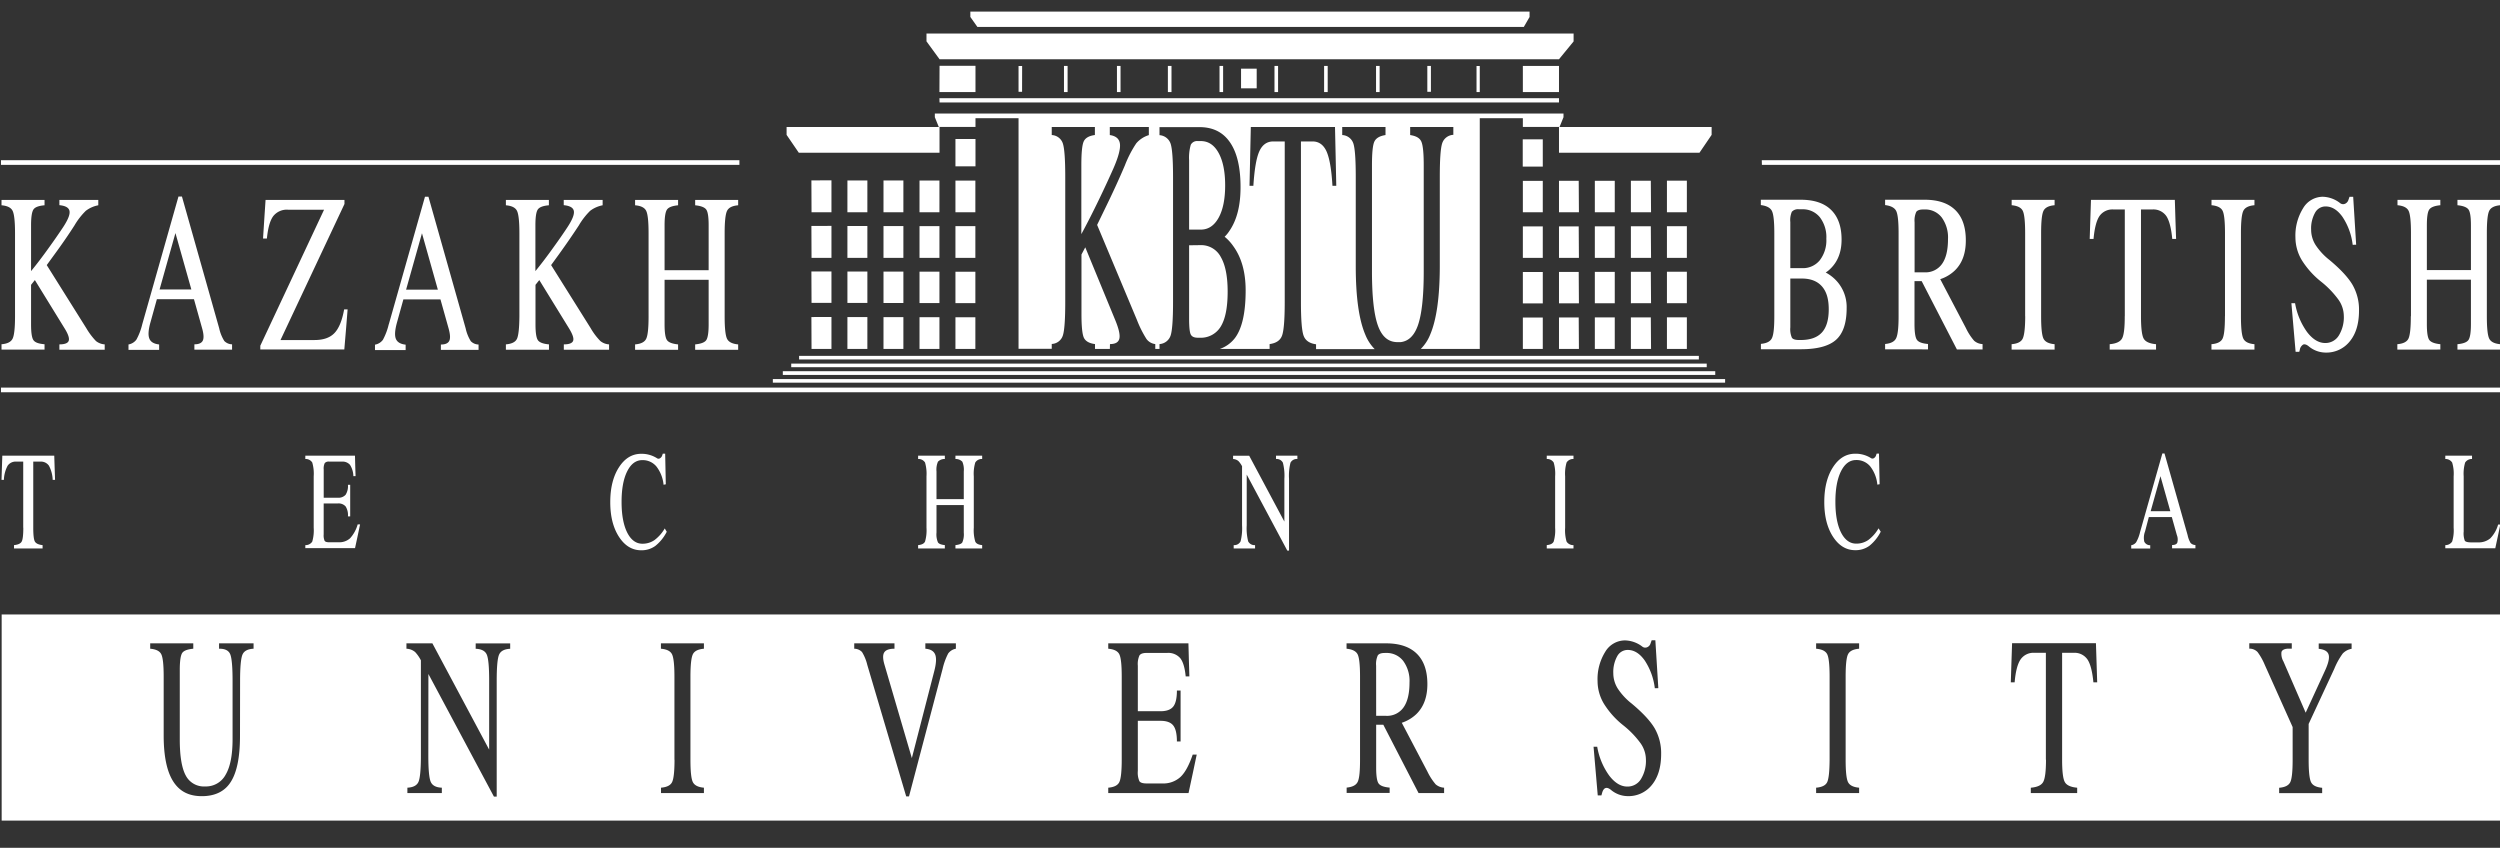 <?xml version="1.0" encoding="UTF-8"?> <svg xmlns="http://www.w3.org/2000/svg" id="Слой_1" data-name="Слой 1" viewBox="0 0 841.89 285.5"><rect x="0" y="0" width="841.89" height="285.5" fill="#333333" stroke="none"/> <defs> <style>.cls-1{fill:#fff;}</style> </defs> <title>Монтажная область 1 копия</title> <path class="cls-1" d="M.33,55.51H249V53.94H.33Zm0,76.58H842.22v-1.57H.33Zm593-76.58H842.22V53.94H593.29Zm-276.93-21H525V33.08H316.36Zm0-14.56H525l4.92-6V11.3H312v2.63Zm0,2.2H328.5V31H316.36ZM572.31,51.43H525V42.77H576.4v2.65Zm-52.77,55.5h-6.71V117.5h6.71Zm0-15.34h-6.71v10.58h6.71Zm0-15.34h-6.71V86.83h6.71Zm0-15.34h-6.71V71.49h6.71Zm0-14h-6.75v9.2h6.75Zm12.1,60H525V117.5h6.71Zm0-15.34H525v10.58h6.71Zm0-15.34H525V86.83h6.71Zm0-15.34H525V71.49h6.71Zm12.14,46h-6.71V117.5h6.71Zm0-15.34h-6.71v10.58h6.71Zm0-15.34h-6.71V86.83h6.71Zm0-15.34h-6.71V71.49h6.71Zm12.14,46h-6.71V117.5H556Zm0-15.34h-6.71v10.58H556Zm0-15.34h-6.71V86.83H556Zm0-15.34h-6.71V71.49H556Zm12.14,46h-6.71V117.5h6.71Zm0-15.34h-6.71v10.58h6.71Zm0-15.34h-6.71V86.83h6.71Zm0-15.34h-6.71V71.49h6.71Zm-246.31,46h6.71V117.5h-6.71Zm0-15.34h6.71v10.58h-6.71Zm0-15.34h6.71V86.83h-6.71Zm0-15.34h6.71V71.49h-6.71Zm0-14h6.75v9.2h-6.75Zm-12.1,60h6.71V117.5h-6.71Zm0-15.34h6.71v10.58h-6.71Zm0-15.34h6.71V86.83h-6.71Zm0-15.34h6.71V71.49h-6.71Zm-12.13,46h6.7V117.5h-6.7Zm0-15.34h6.7v10.58h-6.7Zm0-15.34h6.7V86.83h-6.7Zm0-15.34h6.7V71.49h-6.7Zm-12.15,46h6.72V117.5h-6.72Zm0-15.34h6.72v10.58h-6.72Zm0-15.34h6.72V86.83h-6.72Zm0-15.34h6.72V71.49h-6.72Zm-12.13,46H280V117.5h-6.71Zm0-15.34H280v10.58h-6.71Zm0-15.34H280V86.83h-6.71Zm0-15.34H280V71.49h-6.71ZM269,51.43h47.39V42.77H264.89v2.65ZM512.83,22.21H525V31H512.83ZM400.44,82.6v24.75c0,2.73.18,4.47.53,5.23s1.14,1.15,2.39,1.15h.57a7.82,7.82,0,0,0,7.18-3.79q2.31-3.78,2.31-11.74,0-7.68-2.31-11.65a7.43,7.43,0,0,0-6.78-4Zm0-28.59V77.32h3.94c2.53,0,4.53-1.34,6-4s2.2-6.31,2.2-10.89-.73-8.24-2.2-10.92-3.47-4-6-4h-1A2.39,2.39,0,0,0,401,48.76,15.76,15.76,0,0,0,400.44,54ZM328.5,39.81H512.83v2.94h12.36l1.33-3.28V38.24H314.81v1.23l1.33,3.28H328.5Zm45.25,77.7h-5v-1.64c-2-.26-3.23-1-3.76-2.16s-.8-3.83-.8-8v-20l1.28-2.42,10.07,24.45c1.21,2.92,1.69,5,1.42,6.25s-1.32,1.88-3.17,1.88Zm44.18-94.39h5.27v6.63h-5.27Zm-73.74,7.8H343V22.23h1.21Zm137.68,0h-1.21V22.21h1.21ZM464.6,31h-1.21V22.21h1.21Zm-17.49,0H445.9V22.21h1.21ZM430.4,31h-1.21V22.21h1.21Zm-18.51,0h-1.21V22.21h1.21Zm-17.38,0h-1.22V22.21h1.22Zm-17.16,0h-1.21V22.21h1.21Zm-17.83,0H358.3V22.21h1.22Zm138.8,0h-1.09V22.22h1.09ZM269.1,121.06h303v-1.21h-303Zm-2.65,2.6h308.3v-1.22H266.45Zm-2.83,2.6h314V125h-314Zm-3.36,2.6H580.94v-1.21H260.26ZM329.15,9.08h184l1.94-3.36V3.9H326.77V5.71ZM772.06,244.84h0l-9.41-21a20.07,20.07,0,0,0-2.42-4.28,3.75,3.75,0,0,0-2.49-1.12h-.28v-1.81h14.31v1.81h-1.42c-1.16.1-1.84.48-2.05,1.13a5.2,5.2,0,0,0,.66,3.18L776.45,240h0l6.47-14.07c1.16-2.5,1.59-4.3,1.27-5.44s-1.43-1.8-3.35-2v-1.81h11.08v1.81a5.39,5.39,0,0,0-3,1.6,24.56,24.56,0,0,0-2.84,5.14l-8.63,18.56v12.07c0,3.92.27,6.42.8,7.52s1.78,1.74,3.75,1.91v1.8H767.52v-1.8c2-.17,3.22-.81,3.75-1.91s.79-3.6.79-7.52Zm-83.1,11v-36h-3.83a5.26,5.26,0,0,0-4.69,2.23q-1.52,2.22-2,7.7h-1.29l.21-6.57.22-6.59h28.24l.21,6.57.21,6.59h-1.28q-.52-5.48-2-7.7a5.27,5.27,0,0,0-4.69-2.23h-3.84v36q0,5.84.89,7.48c.58,1.11,2,1.75,4.18,1.95v1.8H683.89v-1.8c2.21-.2,3.6-.84,4.2-2S689,259.72,689,255.83Zm-72.83,0V227.89c0-3.93-.26-6.42-.79-7.53s-1.78-1.73-3.75-1.9v-1.81h14.48v1.81c-2,.17-3.22.8-3.75,1.9s-.79,3.6-.79,7.53v27.94c0,3.92.26,6.42.79,7.52s1.78,1.74,3.75,1.91v1.8H611.59v-1.8q3-.25,3.75-1.92T616.13,255.83Zm-58.86-24.07a21.56,21.56,0,0,0-3.38-9.32c-1.68-2.39-3.6-3.58-5.73-3.58A4,4,0,0,0,544.6,221a11,11,0,0,0-1.31,5.75,9.72,9.72,0,0,0,1.47,5.08,21,21,0,0,0,4.68,5.07c3.77,3.14,6.36,5.93,7.8,8.4a16.81,16.81,0,0,1,2.16,8.63q0,6.53-3.07,10.34a10.05,10.05,0,0,1-8.29,3.83A8.88,8.88,0,0,1,542.5,266c-.75-.6-1.37-.8-1.88-.6s-.89.8-1.15,1.79l-.18.66h-1.24l-1.41-16.38h1.23a23.25,23.25,0,0,0,4,9.66c1.9,2.5,3.94,3.75,6.15,3.75a5.25,5.25,0,0,0,4.56-2.49,11.72,11.72,0,0,0,1.69-6.71,9.67,9.67,0,0,0-1.81-5.4,30.91,30.91,0,0,0-5.86-6.06,28.47,28.47,0,0,1-6.5-7.28,14.92,14.92,0,0,1-2.11-7.54,17.38,17.38,0,0,1,2.58-9.89,7.77,7.77,0,0,1,6.66-3.85A10,10,0,0,1,553,217.7a1.6,1.6,0,0,0,1.65.28,2,2,0,0,0,1.2-1.37l.36-1h1.24l1,16.13Zm-93.84,9.29h3.34a6.75,6.75,0,0,0,5.89-2.85c1.34-1.89,2-4.68,2-8.35a11.4,11.4,0,0,0-2.12-7.29,7,7,0,0,0-5.78-2.68h-.39c-1.22,0-2,.27-2.39.82a7,7,0,0,0-.56,3.49ZM458,255.83V227.89c0-3.9-.26-6.39-.79-7.49s-1.78-1.75-3.75-1.94v-1.81h13.28q6.84,0,10.39,3.5t3.55,10.23q0,6.47-3.71,10.09a13,13,0,0,1-4.91,2.93l8.64,16.45a19.71,19.71,0,0,0,2.77,4.28,4.71,4.71,0,0,0,2.84,1.13v1.8H477.7l-11.86-23h-2.41v14.42q0,4.14.79,5.31c.52.79,1.78,1.27,3.75,1.44v1.8H453.49v-1.8c2-.2,3.22-.84,3.75-2S458,259.72,458,255.83Zm-84.79,11.23v-1.8c2-.17,3.22-.81,3.74-1.91s.8-3.6.8-7.52V227.89c0-3.93-.26-6.42-.8-7.53s-1.78-1.73-3.74-1.9v-1.81h27l.15,5.55.17,5.58h-1.24q-.42-4.35-1.82-6.12a5.31,5.31,0,0,0-4.44-1.78h-6.9c-1.23,0-2,.27-2.4.82a7.08,7.08,0,0,0-.56,3.49v15.32h7.65c2,0,3.44-.52,4.27-1.56s1.24-2.85,1.24-5.4h1.24V249.7h-1.24c0-2.55-.41-4.36-1.24-5.4s-2.25-1.56-4.27-1.56h-7.65v16.85a7.19,7.19,0,0,0,.53,3.48c.34.5,1.13.76,2.38.76h5.31a8.54,8.54,0,0,0,6.15-2.19c1.55-1.46,2.91-4,4.11-7.52H403l-1.36,6.46-1.39,6.48h-27Zm-81.16-43.2a14.63,14.63,0,0,0-1.76-4.28,3.63,3.63,0,0,0-2.62-1.12v-1.81h13.55v1.81c-1.78,0-2.93.42-3.45,1.25s-.49,2.21.09,4.15l9.21,31.44h0l7.58-29.41c.64-2.51.74-4.34.27-5.49s-1.56-1.8-3.3-1.94v-1.81h10.28v1.81a4.14,4.14,0,0,0-2.59,1.6,21.78,21.78,0,0,0-1.87,5.14l-11.33,43h-.94Zm-64.93,32V227.89c0-3.93-.27-6.42-.8-7.53s-1.78-1.73-3.75-1.9v-1.81h14.48v1.81c-2,.17-3.22.8-3.74,1.9s-.8,3.6-.8,7.53v27.94c0,3.92.26,6.42.8,7.52s1.77,1.74,3.74,1.91v1.8H222.6v-1.8c2-.17,3.23-.81,3.75-1.92S227.15,259.75,227.15,255.83Zm-82.88-1.37c0,4.59.27,7.52.8,8.77s1.78,1.93,3.75,2v1.8H137.19v-1.8c2-.1,3.23-.78,3.75-2s.8-4.18.8-8.77V222.37a12.39,12.39,0,0,0-1.94-2.79,4.84,4.84,0,0,0-2.93-1.12v-1.81h8.74l19.12,35.8v-23.2c0-4.58-.26-7.51-.79-8.77s-1.78-1.92-3.75-2v-1.81h11.62v1.81c-2,.1-3.22.77-3.75,2s-.79,4.19-.79,8.77v39h-.94l-22.06-41.29Zm-63.42-6.65q0,10.56-3.07,15.41c-2,3.23-5.31,4.86-9.77,4.86s-7.56-1.67-9.67-5-3.17-8.43-3.19-15.27V227.89c0-3.93-.26-6.42-.79-7.53s-1.78-1.73-3.75-1.9v-1.81H65.09v1.81q-3,.28-3.75,1.47t-.8,5.27V249q0,8.42,2,12.13a6.87,6.87,0,0,0,6.55,3.71,7.51,7.51,0,0,0,6.92-4c1.54-2.63,2.31-6.61,2.31-11.89V229.25c0-4.7-.27-7.69-.8-8.95s-1.78-1.87-3.75-1.84v-1.81H85.39v1.81c-2,.1-3.22.77-3.74,2s-.8,4.19-.8,8.77ZM.56,276.35H842.19V206.93H.56ZM498.32,39.81v77.7H478.46a14.52,14.52,0,0,0,3.2-4.92q3.18-7.53,3.2-23v-30c0-5.89.26-9.65.8-11.31a4.12,4.12,0,0,1,3.76-2.87V42.77H474.88v2.71c2,.3,3.24,1,3.77,2.22s.8,3.81.8,7.93V91.44q0,12.65-2,18.23c-.88,2.45-2.12,4.09-3.74,4.93a5.94,5.94,0,0,1-2.11.62l-.63,0h-.09a8,8,0,0,1-1.06-.05c-2.65-.29-4.58-2.13-5.8-5.54q-2-5.58-2-18.23V55.63c0-4.12.26-6.76.8-7.93s1.79-1.92,3.76-2.22V42.77H452v2.71a4.13,4.13,0,0,1,3.76,2.87c.54,1.66.8,5.42.8,11.31v30q0,15.45,3.2,23a14.65,14.65,0,0,0,3.19,4.92H443.19v-1.64c-2.21-.3-3.62-1.27-4.21-2.94s-.88-5.37-.88-11.23V47.63H442q3.18,0,4.71,3.34c1,2.23,1.69,6.11,2,11.6H450l-.21-9.88-.22-9.92H421.22L421,52.65l-.22,9.92h1.3c.35-5.49,1-9.37,2-11.6s2.59-3.34,4.71-3.34h3.85V101.7c0,5.86-.3,9.59-.88,11.25s-2,2.62-4.21,2.92v1.64H410.78a11,11,0,0,0,5.13-3.72q3.57-4.8,3.57-16c0-6.14-1.41-11.17-4.24-15a14.91,14.91,0,0,0-2.84-3.06,11.32,11.32,0,0,0,1.63-2q3.74-5.44,3.73-14.7,0-9.93-3.53-15.06c-2.35-3.45-5.79-5.16-10.3-5.16H390.47v2.71a4.23,4.23,0,0,1,3.76,2.93c.53,1.65.8,5.39.8,11.25v42c0,5.86-.27,9.59-.8,11.23a4.22,4.22,0,0,1-3.76,2.94v1.64h-1.42v-1.64a4.31,4.31,0,0,1-2.95-1.69,36.72,36.72,0,0,1-3.23-6.44l-13.41-32,2.62-5.4q3.81-7.78,6.75-14.69a37.66,37.66,0,0,1,3.82-7.39,9.06,9.06,0,0,1,4.23-2.76V42.77H373.73v2.71c2.09.3,3.23,1.29,3.42,3s-.54,4.43-2.18,8.19c-1.43,3.22-3,6.62-4.71,10.17q-3.19,6.64-6.11,12V55.63c0-4.15.26-6.82.8-8s1.78-1.89,3.76-2.16V42.77H354.18v2.71a4.12,4.12,0,0,1,3.75,2.87c.54,1.66.8,5.42.8,11.31v42q0,8.83-.8,11.29a4.09,4.09,0,0,1-3.75,2.88v1.64H343V39.81"></path> <path class="cls-1" d="M823.47,184.69v-1.12a2.64,2.64,0,0,0,2.31-1.21,12.93,12.93,0,0,0,.5-4.64V160.41a12.93,12.93,0,0,0-.5-4.64,2.61,2.61,0,0,0-2.31-1.2v-1.12h9v1.12a2.63,2.63,0,0,0-2.32,1.2,13.26,13.26,0,0,0-.49,4.64V179a7,7,0,0,0,.38,3.09c.25.37,1,.56,2.11.56h2.29a6.09,6.09,0,0,0,4.18-1.36,10.84,10.84,0,0,0,2.64-4.66H842l-.84,4-.86,4H823.47Zm-95.92-24.33-3.3,11.79h6.62Zm-6.92,19,7.56-26.66h.72l7.78,27.49a8.29,8.29,0,0,0,1,2.65,2.32,2.32,0,0,0,1.63.7v1.12h-7.86v-1.12c.92,0,1.5-.26,1.75-.77a4,4,0,0,0-.14-2.58l-1.7-6.07h-7.74L722.35,179a5.9,5.9,0,0,0-.25,3.4,2.14,2.14,0,0,0,2,1.21v1.12h-6.4v-1.12a2.56,2.56,0,0,0,1.66-1A12.54,12.54,0,0,0,720.63,179.39Zm-87.28-.31a14.43,14.43,0,0,1-3.83,4.76,7.85,7.85,0,0,1-4.74,1.47q-4.57,0-7.51-4.54t-2.93-11.69q0-7.17,2.93-11.72t7.51-4.54a9.63,9.63,0,0,1,5.31,1.5.88.88,0,0,0,.95,0,1.68,1.68,0,0,0,.73-.93l.21-.61h.78l.21,10.31-.76.15a11.82,11.82,0,0,0-2.4-6.15,6,6,0,0,0-4.75-2.14q-3.21,0-5.1,3.8t-1.88,10.29q0,6.48,1.88,10.27c1.26,2.52,3,3.79,5.1,3.79a7,7,0,0,0,4.08-1.21,12.93,12.93,0,0,0,3.47-3.94ZM523.7,177.72V160.41a13.36,13.36,0,0,0-.49-4.66,2.6,2.6,0,0,0-2.33-1.18v-1.12h9v1.12a2.59,2.59,0,0,0-2.32,1.18,13.36,13.36,0,0,0-.49,4.66v17.31a13.43,13.43,0,0,0,.49,4.67,2.61,2.61,0,0,0,2.32,1.18v1.12h-9v-1.12c1.22-.11,2-.5,2.33-1.19A13.32,13.32,0,0,0,523.7,177.72Zm-103.86-.84a17.86,17.86,0,0,0,.49,5.43,2.37,2.37,0,0,0,2.32,1.26v1.12h-7.2v-1.12a2.37,2.37,0,0,0,2.32-1.26,17.79,17.79,0,0,0,.5-5.43V157a7.68,7.68,0,0,0-1.21-1.72,2.94,2.94,0,0,0-1.81-.7v-1.12h5.42l11.85,22.19V161.26a17.58,17.58,0,0,0-.5-5.44,2.36,2.36,0,0,0-2.32-1.25v-1.12h7.2v1.12a2.38,2.38,0,0,0-2.32,1.25,18,18,0,0,0-.49,5.44v24.15h-.59l-13.66-25.59ZM312,177.72V160.41a13.62,13.62,0,0,0-.49-4.66,2.6,2.6,0,0,0-2.33-1.18v-1.12h9v1.12a3.09,3.09,0,0,0-2.32.91,6.78,6.78,0,0,0-.49,3.26v9.35h9.19v-9.35a6.78,6.78,0,0,0-.49-3.26,3.09,3.09,0,0,0-2.32-.91v-1.12h9v1.12a2.56,2.56,0,0,0-2.32,1.18,13.28,13.28,0,0,0-.5,4.66v17.31a13.35,13.35,0,0,0,.5,4.67c.32.68,1.1,1.07,2.32,1.18v1.12h-9v-1.12c1.22-.13,2-.42,2.32-.92a6.78,6.78,0,0,0,.49-3.26v-9.3h-9.19v9.3a6.78,6.78,0,0,0,.49,3.26c.32.5,1.11.79,2.32.92v1.12h-9v-1.12c1.22-.11,2-.5,2.33-1.19A13.58,13.58,0,0,0,312,177.72Zm-87.47,1.36a14.45,14.45,0,0,1-3.84,4.76,7.85,7.85,0,0,1-4.74,1.47q-4.57,0-7.51-4.54t-2.93-11.69q0-7.17,2.93-11.72t7.51-4.54a9.6,9.6,0,0,1,5.31,1.5.88.88,0,0,0,1,0,1.68,1.68,0,0,0,.73-.93l.21-.61H224l.21,10.31-.75.15a11.91,11.91,0,0,0-2.41-6.15,6,6,0,0,0-4.75-2.14q-3.21,0-5.1,3.8t-1.88,10.29q0,6.48,1.88,10.27c1.26,2.52,3,3.79,5.1,3.79a7,7,0,0,0,4.08-1.21,13.07,13.07,0,0,0,3.48-3.94Zm-121.71,5.61v-1.12a2.62,2.62,0,0,0,2.33-1.18,13.43,13.43,0,0,0,.49-4.67V160.41a13.36,13.36,0,0,0-.49-4.66,2.6,2.6,0,0,0-2.33-1.18v-1.12h16.72l.09,3.44.11,3.46H119a7.42,7.42,0,0,0-1.13-3.8,3.31,3.31,0,0,0-2.75-1.1h-4.28a1.72,1.72,0,0,0-1.48.5,4.28,4.28,0,0,0-.35,2.17v9.49h4.74a3.19,3.19,0,0,0,2.64-1,5.46,5.46,0,0,0,.78-3.35h.76v10.63h-.76a5.46,5.46,0,0,0-.78-3.35,3.19,3.19,0,0,0-2.64-1H109v10.44a4.55,4.55,0,0,0,.32,2.15c.22.32.71.48,1.48.48h3.29a5.36,5.36,0,0,0,3.82-1.36,11.62,11.62,0,0,0,2.54-4.66h.81l-.84,4-.86,4H102.85Zm-95-7V155.45H5.48a3.28,3.28,0,0,0-2.91,1.38,10.91,10.91,0,0,0-1.26,4.77H.51l.13-4.07.14-4.08H18.27l.13,4.07.14,4.08h-.8a10.91,10.91,0,0,0-1.26-4.77,3.28,3.28,0,0,0-2.91-1.38H11.2v22.27c0,2.42.18,4,.54,4.64s1.23,1.08,2.6,1.21v1.12H4.72v-1.12c1.36-.13,2.23-.53,2.59-1.21S7.85,180.14,7.85,177.72Z"></path> <path class="cls-1" d="M218.41,106.5V78.55c0-3.92-.26-6.41-.79-7.52s-1.78-1.73-3.75-1.9V67.32h14.48v1.81c-2,.2-3.22.68-3.75,1.47s-.8,2.54-.8,5.27V91h14.84V75.87c0-2.73-.25-4.49-.79-5.27s-1.78-1.27-3.75-1.47V67.32h14.48v1.81c-2,.17-3.22.8-3.75,1.9s-.8,3.6-.8,7.52v28c0,3.92.27,6.42.8,7.52s1.79,1.74,3.75,1.91v1.81H234.1v-1.81c2-.2,3.23-.68,3.75-1.47s.79-2.54.79-5.28v-15H223.8v15q0,4.11.8,5.28c.53.79,1.78,1.27,3.75,1.47v1.81H213.87v-1.81c2-.17,3.22-.8,3.75-1.92s.79-3.59.79-7.51m-43.5,0V78.55c0-3.92-.27-6.41-.8-7.52s-1.78-1.73-3.75-1.9V67.32h14.48v1.81c-2,.17-3.21.65-3.74,1.43s-.8,2.55-.8,5.31V91.3q2.91-3.55,6.08-8c1.71-2.36,3.29-4.62,4.7-6.77q2.46-3.74,2.17-5.44c-.19-1.14-1.32-1.79-3.41-2V67.32h13.1v1.81A10.08,10.08,0,0,0,198.73,71a23.5,23.5,0,0,0-3.8,4.91q-3,4.59-6.73,9.77l-2.61,3.59,13.35,21.29a21.27,21.27,0,0,0,3.23,4.28,5.1,5.1,0,0,0,2.94,1.13v1.81H189.87v-1.81c1.84,0,2.88-.42,3.15-1.25s-.22-2.21-1.41-4.16l-10-16.25-1.28,1.61v13.3q0,4.14.8,5.32c.52.78,1.78,1.26,3.74,1.43v1.81H170.36v-1.81q3-.25,3.75-1.92T174.91,106.5Zm-32.81-28-5.35,19h10.7Zm-11.18,30.7,12.19-43h1.17l12.54,44.36a13.56,13.56,0,0,0,1.72,4.28,3.74,3.74,0,0,0,2.62,1.13v1.81H148.47v-1.81c1.49,0,2.43-.42,2.83-1.25s.31-2.21-.23-4.16l-2.74-9.78H135.84l-2.15,7.75c-.69,2.52-.84,4.34-.39,5.49s1.55,1.8,3.3,2v1.81H126.28v-1.81a4.24,4.24,0,0,0,2.67-1.64A21.41,21.41,0,0,0,130.92,109.18Zm-43.26,7.17,21.47-45.8H97a5.81,5.81,0,0,0-5,2.19q-1.6,2.19-2.12,7.52H88.58L89,73.8l.43-6.48H116V68.7L94.46,114.51h11.43c3,0,5.2-.77,6.7-2.31s2.61-4.17,3.3-8h1.17l-.54,6.74-.57,6.75H87.66v-1.39ZM59.08,78.48l-5.34,19h10.7Zm-11.17,30.7,12.19-43h1.17l12.54,44.36a13.56,13.56,0,0,0,1.72,4.28,3.74,3.74,0,0,0,2.62,1.13v1.81H65.46v-1.81c1.49,0,2.43-.42,2.83-1.25s.32-2.22-.23-4.16l-2.74-9.78H52.83l-2.15,7.75q-1.07,3.77-.39,5.49c.44,1.16,1.55,1.8,3.3,2v1.81H43.27v-1.81a4.2,4.2,0,0,0,2.67-1.64A20.79,20.79,0,0,0,47.91,109.18Zm764-2.69V78.54c0-3.92-.26-6.42-.79-7.52s-1.78-1.73-3.75-1.91v-1.8H821.8v1.8c-2,.2-3.22.69-3.75,1.48s-.79,2.53-.79,5.27V90.94H832.1V75.86c0-2.74-.26-4.49-.8-5.27s-1.78-1.28-3.74-1.48v-1.8H842v1.8c-2,.18-3.22.81-3.75,1.91s-.79,3.6-.79,7.52v27.95c0,3.92.26,6.42.79,7.52s1.78,1.73,3.75,1.9v1.81H827.56v-1.81c2-.19,3.22-.67,3.74-1.47s.8-2.53.8-5.27v-15H817.26v15c0,2.74.26,4.49.79,5.27s1.78,1.28,3.75,1.47v1.81H807.32v-1.81c2-.17,3.23-.8,3.75-1.91S811.86,110.41,811.86,106.49ZM792.28,82.43a21.51,21.51,0,0,0-3.39-9.33c-1.68-2.39-3.6-3.58-5.73-3.58a4,4,0,0,0-3.55,2.12,10.83,10.83,0,0,0-1.32,5.75,9.66,9.66,0,0,0,1.47,5.07,21.27,21.27,0,0,0,4.69,5.08c3.76,3.14,6.35,5.93,7.79,8.4a16.71,16.71,0,0,1,2.17,8.63c0,4.34-1,7.8-3.07,10.34a10.07,10.07,0,0,1-8.3,3.82,8.91,8.91,0,0,1-5.54-2.09c-.75-.61-1.37-.81-1.88-.61a2.49,2.49,0,0,0-1.15,1.79l-.18.66h-1.23l-1.42-16.38h1.24a23.37,23.37,0,0,0,4,9.66q2.85,3.75,6.15,3.75A5.26,5.26,0,0,0,787.6,113a11.73,11.73,0,0,0,1.69-6.72,9.6,9.6,0,0,0-1.82-5.39,31.11,31.11,0,0,0-5.85-6.06,28.53,28.53,0,0,1-6.51-7.28A15,15,0,0,1,773,80a17.41,17.41,0,0,1,2.59-9.89,7.74,7.74,0,0,1,6.65-3.85A9.94,9.94,0,0,1,788,68.36a1.61,1.61,0,0,0,1.66.28,2.09,2.09,0,0,0,1.2-1.36l.35-1h1.24l1,16.14Zm-43,24.06V78.54c0-3.92-.26-6.42-.79-7.52s-1.79-1.73-3.75-1.91v-1.8H759.2v1.8c-2,.18-3.22.81-3.75,1.91s-.8,3.6-.8,7.52v27.95c0,3.92.27,6.42.8,7.52s1.78,1.73,3.75,1.9v1.81H744.72v-1.81c2-.17,3.22-.8,3.75-1.91S749.26,110.41,749.26,106.49Zm-33.74,0V70.54h-3.83a5.31,5.31,0,0,0-4.7,2.22q-1.5,2.23-2,7.71h-1.29l.21-6.57.22-6.59h28.24l.2,6.57.22,6.59h-1.29q-.51-5.48-2-7.71a5.31,5.31,0,0,0-4.7-2.22h-3.83v35.95c0,3.89.3,6.38.88,7.48s2,1.75,4.19,1.94v1.81H710.45v-1.81q3.31-.28,4.2-2T715.52,106.49Zm-33.56,0V78.54c0-3.92-.26-6.42-.79-7.52s-1.78-1.73-3.75-1.91v-1.8H691.9v1.8c-2,.18-3.22.81-3.75,1.91s-.79,3.6-.79,7.52v27.95c0,3.92.26,6.42.79,7.52s1.78,1.73,3.75,1.9v1.81H677.42v-1.81c2-.17,3.23-.8,3.75-1.91S682,110.41,682,106.49ZM644.75,91.71h3.35A6.78,6.78,0,0,0,654,88.86c1.34-1.89,2-4.68,2-8.35a11.46,11.46,0,0,0-2.12-7.29,7,7,0,0,0-5.78-2.68h-.39c-1.23,0-2,.27-2.4.82a7.07,7.07,0,0,0-.56,3.5Zm-5.39,14.78V78.54c0-3.89-.26-6.38-.8-7.48s-1.77-1.75-3.74-2v-1.8H648.1q6.84,0,10.38,3.5T662,81c0,4.31-1.22,7.68-3.7,10.09a12.83,12.83,0,0,1-4.91,2.92l8.64,16.46a18.72,18.72,0,0,0,2.77,4.28,4.59,4.59,0,0,0,2.84,1.12v1.81H659l-11.86-23h-2.42v14.42q0,4.14.8,5.31c.53.79,1.78,1.26,3.75,1.43v1.81H634.82v-1.81c2-.19,3.21-.84,3.74-2S639.36,110.38,639.36,106.49ZM602.9,93.8v16.45a7.19,7.19,0,0,0,.53,3.48c.35.51,1.13.77,2.38.77h.57c3.23,0,5.61-.85,7.15-2.53s2.31-4.28,2.31-7.81-.77-6-2.31-7.74-3.8-2.62-6.75-2.62Zm0-19v15.5h3.93a7.34,7.34,0,0,0,6-2.66,11,11,0,0,0,2.2-7.24,11,11,0,0,0-2.2-7.26,7.37,7.37,0,0,0-6-2.66h-1a2.78,2.78,0,0,0-2.42.84A7.11,7.11,0,0,0,602.9,74.78Zm-5.39,31.71V78.54c0-3.89-.26-6.38-.8-7.48s-1.77-1.75-3.74-2v-1.8h13.41c4.5,0,7.92,1.13,10.26,3.43s3.52,5.61,3.52,10q0,6.15-3.72,9.77a8.94,8.94,0,0,1-1.62,1.31,13.64,13.64,0,0,1,2.83,2,13,13,0,0,1,4.22,10q0,7.45-3.56,10.65t-11.93,3.19H593v-1.81c2-.19,3.22-.84,3.74-2S597.51,110.38,597.51,106.49Zm-592.45,0V78.55c0-3.92-.27-6.41-.8-7.52S2.48,69.3.51,69.13V67.32H15v1.81c-2,.17-3.22.64-3.74,1.43s-.8,2.55-.8,5.31V91.3q2.91-3.55,6.08-8c1.71-2.36,3.27-4.63,4.7-6.77,1.64-2.5,2.37-4.3,2.17-5.44s-1.32-1.79-3.41-2V67.32h13.1v1.81A9.92,9.92,0,0,0,28.89,71a23.45,23.45,0,0,0-3.81,4.91q-2.94,4.6-6.73,9.77l-2.61,3.59,13.35,21.29a22.94,22.94,0,0,0,3.22,4.28,5.16,5.16,0,0,0,2.95,1.13v1.81H20v-1.81c1.84,0,2.89-.42,3.15-1.25s-.2-2.22-1.41-4.16l-10-16.25-1.28,1.61v13.3c0,2.77.26,4.53.8,5.32S13,115.76,15,115.93v1.81H.51v-1.81c2-.17,3.22-.8,3.75-1.92S5.06,110.42,5.06,106.5Z"></path> </svg> 